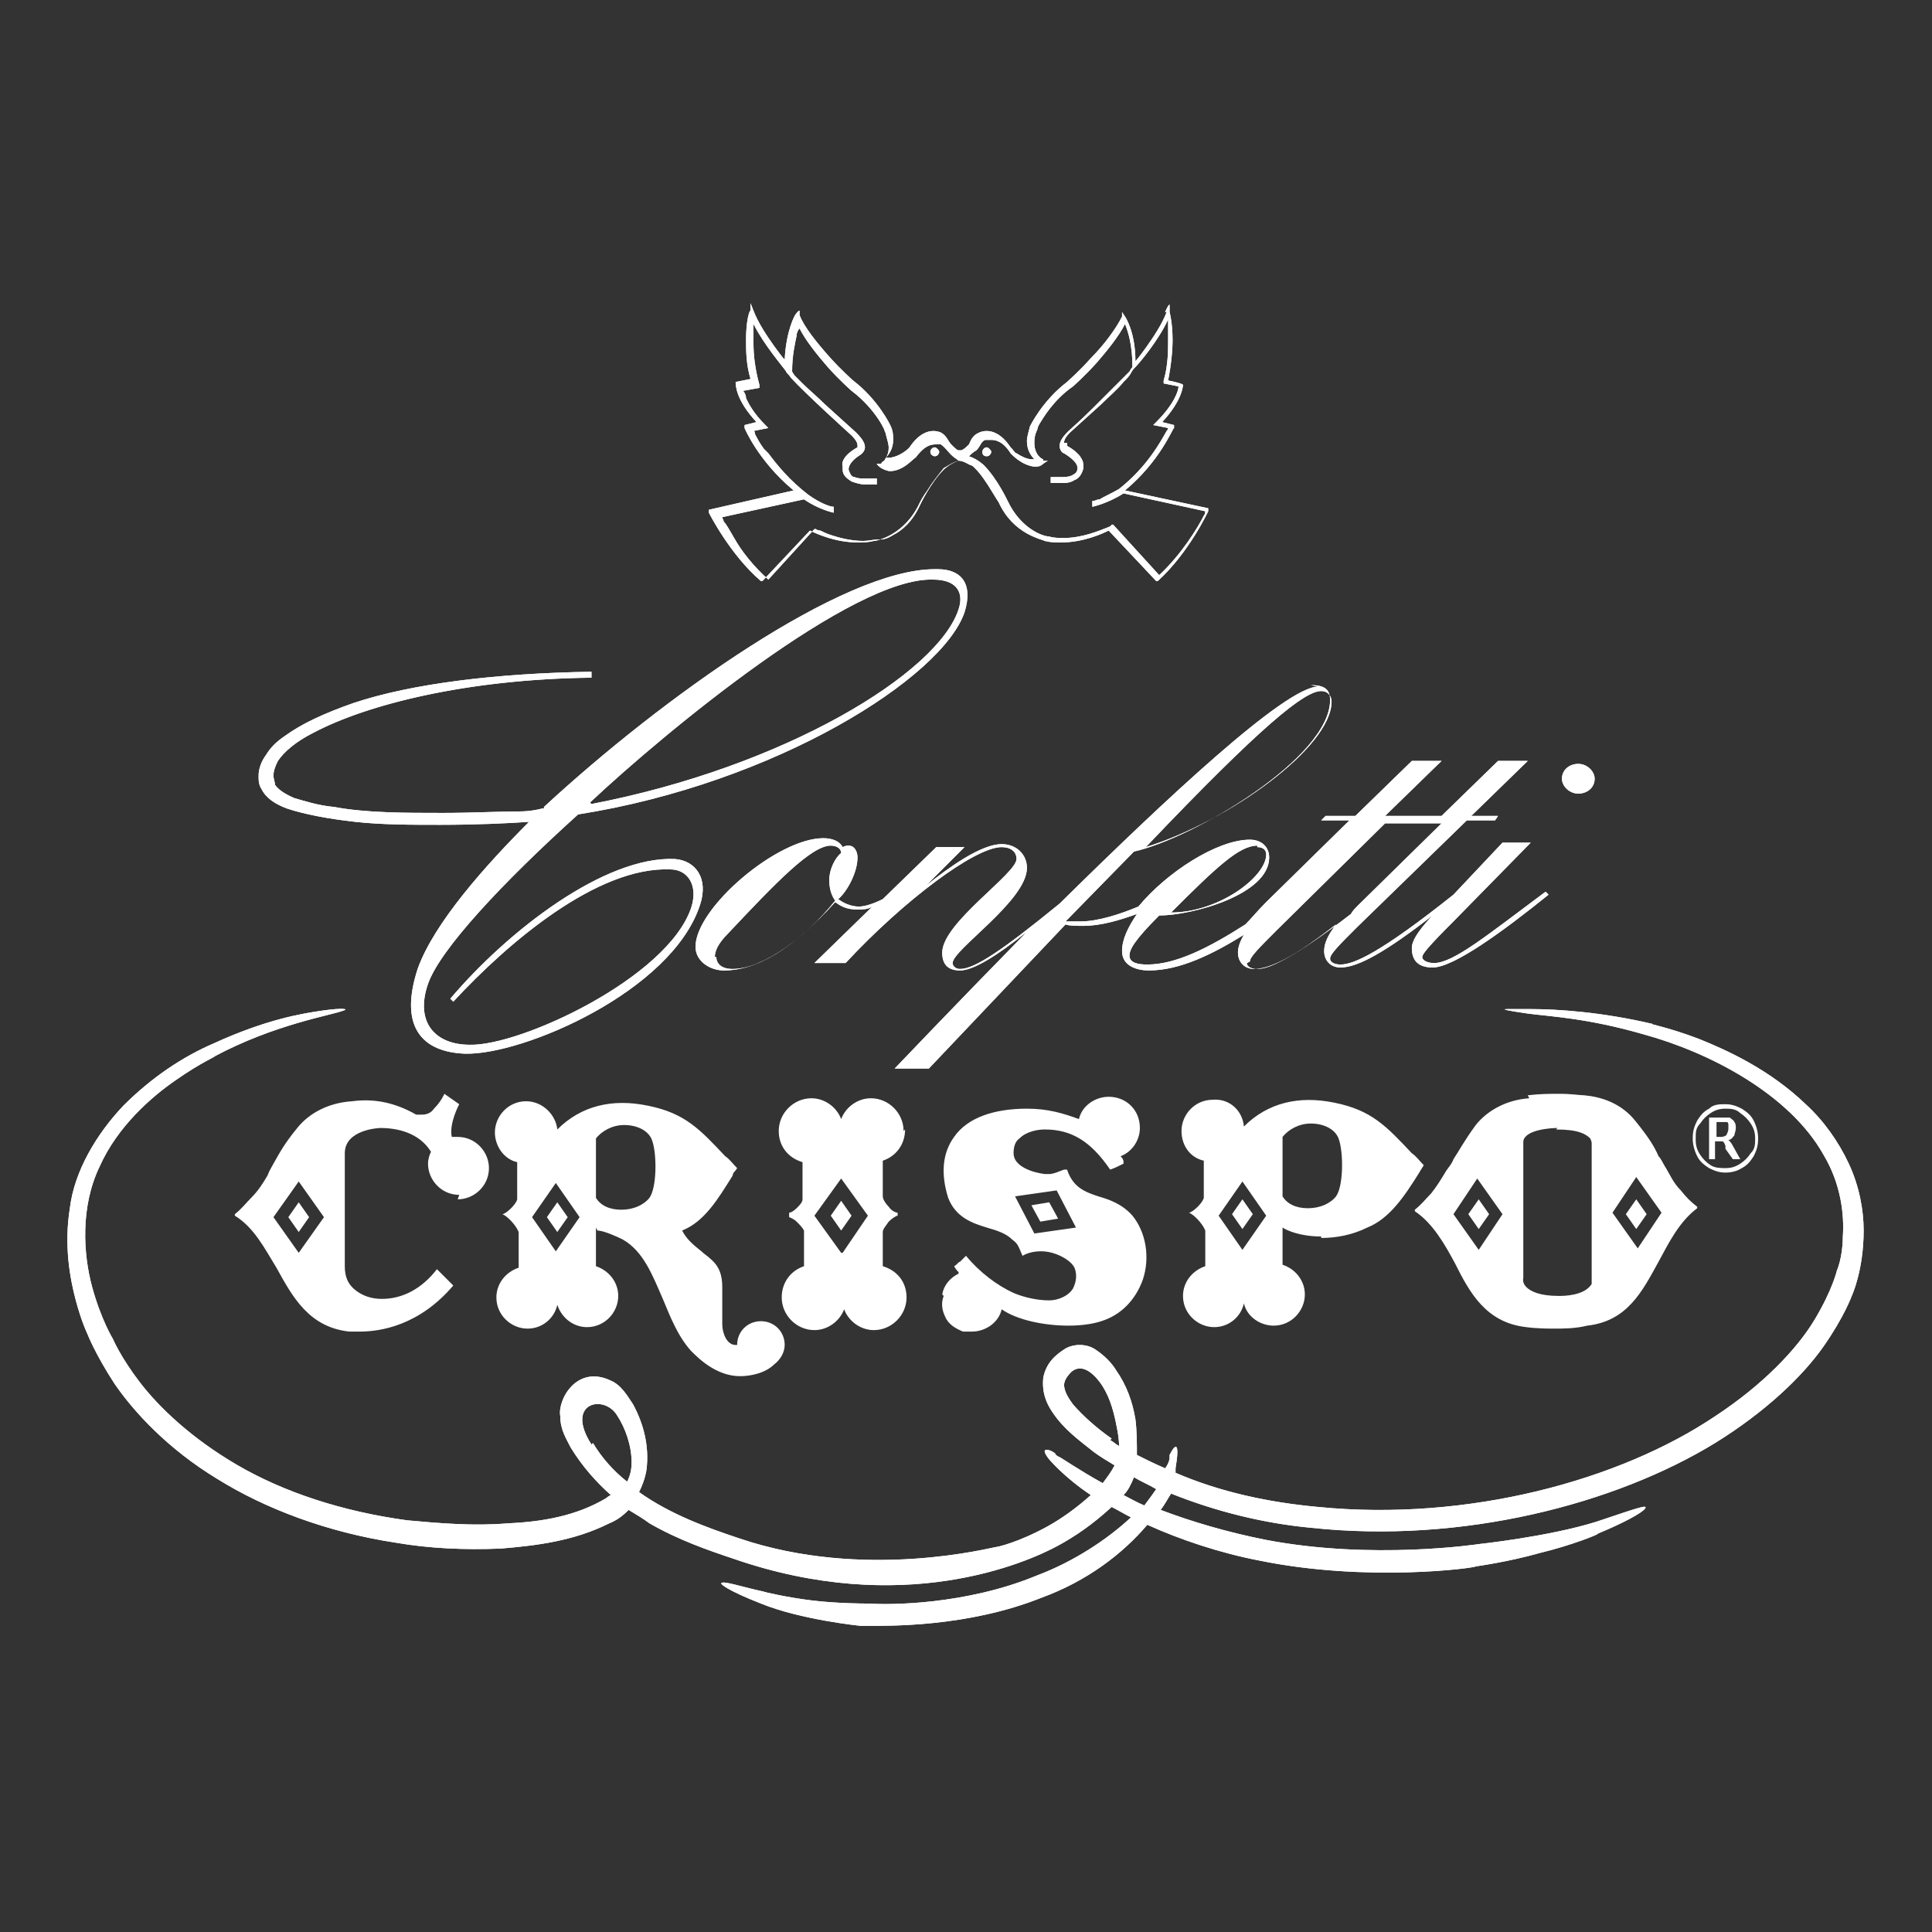 <?xml version="1.0" encoding="UTF-8"?>
<svg id="Livello_1" xmlns="http://www.w3.org/2000/svg" xmlns:xlink="http://www.w3.org/1999/xlink" version="1.1" viewBox="0 0 130 130">
  <rect x="0" y="0" width="130" height="130" fill="#333333" stroke="none"/>
  <!-- Generator: Adobe Illustrator 29.3.1, SVG Export Plug-In . SVG Version: 2.1.0 Build 151)  -->
  <defs>
    <style>
      .st0 {
        fill: #fff;
      }

      .st1 {
        clip-path: url(#clippath);
      }
    </style>
    <clipPath id="clippath">
      <path class="st0" d="M124.5,87.2h0,0s0,0,0,0ZM75.6,100.6c.3-.3.5-.7.7-1.2.5.3,1,.5,1.5.8-.2.3-.5.7-.8,1.1-.5-.2-1-.5-1.4-.7M39.8,97.2c-1.8-2.8.8-3.4,1.7-2,.6.9,1,2.1,1,3.2,0,.5-.1.9-.3,1.3-.9-.7-1.7-1.6-2.3-2.6M74.8,96.8c-1-.7-1.9-1.5-2.6-2.3-.3-.4-.6-.9-.6-1.3,0-.3.2-.6.5-.9.6-.5,1.3-.1,1.9.7.6.8.9,1.8,1.1,2.8.1.5.2,1,.2,1.5-.2-.1-.4-.3-.6-.4M101.4,67.9c-.4,0,0,.1,1.4.3,1.5.2,4,.3,7.8,1.4,4.4,1.2,9.8,4,12.1,8.1,1.2,2,1.4,4.1,1.3,5.5,0,1.4-.4,2.3-.4,2.3,0,0-.3,1.3-1.5,3.3-1.2,2-3.5,4.4-6.7,6.5-6.4,4.3-16.6,7.1-26.7,6.1-3.3-.3-6.6-1-9.6-2.3,0,0,0-.3,0-.3.3-1.8,0-1.7-.4-.9,0,.1,0,.2,0,.2,0,0,0,.3-.3.7-.7-.3-1.3-.6-1.9-.9,0-.8,0-1.6-.1-2.4-.2-1.2-.6-2.3-1.3-3.3-.3-.5-.8-1-1.4-1.4-.6-.4-1.5-.4-2.1,0-.6.4-1.2.9-1.4,1.9-.1,1,.2,1.7.6,2.3.8,1.2,1.8,1.9,2.8,2.7.4.3.9.6,1.4.9-.2.4-.5.8-.8,1.2-1.8-1-2.9-1.8-3-1.8,0,0-.2-.1-.2-.2-.2-.2-1.2-.6-.4.4,0,0,1,1.2,2.8,2.4-1,.9-2,1.6-2.9,2.1-2,1.1-3.4,1.4-3.5,1.4-.2,0-8.8,2.3-17.3-.6-2.1-.7-4.6-1.6-6.7-3.1.2-.4.4-.9.5-1.5.2-1.6-.2-3.1-.9-4.4-.4-.6-.8-1.3-1.5-1.6-2.3-1.1-3.6,1.3-3.4,2.4,0,.9.4,1.5.7,2.1.8,1.3,1.7,2.3,2.7,3.2,0,0-.2.1-.3.2-2,1.2-4.3,1.6-6.6,1.7-2.3.2-4.6,0-6.8-.2-4.4-.6-8.3-1.9-11.4-3.7-3.1-1.8-5.3-3.9-6.6-5.6-1.3-1.7-1.8-2.9-1.8-2.9,0,0-.8-1.3-1.4-3.5-.6-2.2-.8-5.4.5-8.1,1.2-2.7,3.5-4.7,5.1-5.8,1.7-1.2,2.9-1.7,2.6-1.6,4.1-2.2,8-2.8,8.7-3.1.4-.1,0-.2-1.4,0-1.4.2-3.8.6-7.3,2.2-2.1.9-4.2,2.3-6.1,4.2-1.8,1.9-3.3,4.4-3.6,6.9-.4,2.5,0,4.7.4,6.2.4,1.5.8,2.3.8,2.3,0,0,.5,1.3,1.8,3.3,1.3,1.9,3.6,4.4,6.9,6.4,3.2,2,7.4,3.6,12,4.3,2.3.4,4.7.5,7.1.4,2.4-.2,4.9-.5,7.3-1.7.5-.2.9-.5,1.3-.9.5.3,1,.6,1.4.9,1.9,1.1,3.9,1.8,5.7,2.4,11.3,3.9,19.6.3,21.8-.9,1.1-.6,2.3-1.4,3.6-2.6,0,0,0,0,0,0,0,0,0,0,0,0,.4.2.9.5,1.3.7-1.6,1.5-3.9,3-6.3,3.9-4.8,2-10,2-11.3,1.9-.2,0-.3,0-.3,0,0,0-1.8,0-3.5-.2-1.7-.2-3.4-.6-3.3-.6-1.4-.3-2.6-.7-2.8-.6-.3,0,.3.5,2.6,1.4,2.7,1.1,6.7,1.5,6.7,1.5,0,0,.1,0,.4,0,1.5,0,6.8.1,11.8-1.9,3-1.1,5.4-2.9,7.1-4.9,0,0,0,0,0,0,2.2,1,4.9,1.9,7.5,2.4,7.3,1.5,14.6.5,14.6.4,0,0,2.2-.3,4.3-.9,2.1-.5,4.1-1.3,3.9-1.3,1.7-.7,3-1.4,3.2-1.7.2-.3-.6,0-3.3.9-3.2,1-7.9,1.5-7.9,1.5,0,0-7.2,1.1-14.4-.3-2.5-.5-4.9-1.2-7-2,.3-.4.5-.8.7-1.1,3,1.2,6.2,2,9.4,2.3,10.2,1.1,20.5-1.6,27.2-5.7,3.4-2.1,5.9-4.5,7.3-6.5,1.4-2,1.9-3.4,1.9-3.4,0,0,.8-1.7.8-4.4,0-1.4-.3-3-1-4.5-.7-1.5-1.7-2.9-2.9-4-2.4-2.3-5.2-3.6-7.2-4.4-2.1-.8-3.4-1-3.1-1-3.4-.8-6.4-1-8.2-1s-1.3,0-1.6,0M106.2,51.4c-.6,0-1.1.4-1.1,1,0,.5.5,1,1.1,1,.6,0,1.1-.4,1.1-1,0-.5-.5-1-1.1-1h0M84.6,57c.4,0,.6.2.6.5,0,1.5-3.2,3.9-6.4,3.9,3.1-3.1,4.6-4.5,5.8-4.5M48.1,64.4c0-.4.2-.9.9-1.6,3.2-3.4,5.6-5.9,6.9-5.9.4,0,.7.2.7.5-.4.3-.8,1.1-.8,1.8,0,.5.1,1,.4,1.4-2,2.5-4.9,4.6-6.9,4.6h0c-.8,0-1.1-.4-1.1-.8M84.1,64.7c0-.3.6-.9,1.8-2.1l7.3-7.2h1.9s0,0,0,0h1.9s-5.6,5.5-5.6,5.5c-.2.2-.4.4-.5.6-3.9,3-5.5,3.7-6.3,3.7-.3,0-.7-.1-.7-.4M88.9,46.5c.5,0,.7.4.7.7,0,3.1-7,8.1-12.5,9.8h0c7.9-8.3,10.7-10.5,11.8-10.5M88.7,46.2c-2.2,0-10.3,7.6-17.4,14.6-3.8,3.1-5.7,4.4-6.7,4.4-.3,0-.5-.2-.5-.4,0-.9,5-4.2,5-6.4,0-.9-.7-1.6-1.7-1.6-1.4,0-3.6,1.6-5.1,2.8h0c0,0,2.6-2.6,2.6-2.6h-1.9s-3.6,3.5-3.6,3.5c-.6.3-1.2.5-1.6.5-.5,0-1-.2-1.4-.5.6-.5,1.3-1.8,1.3-2.8,0-.4-.2-.8-.6-.8-.1,0-.2,0-.4.1-.2-.4-.7-.6-1.3-.6-3.1,0-8.6,4.7-8.6,7.3,0,1,1,1.6,1.9,1.6,2.3,0,4.7-1.5,7.5-4.6.4.3.8.5,1.5.5.3,0,.7,0,1-.2l-3.9,3.8h2.1c3.9-4.2,8.7-7.8,10.5-7.8.6,0,1,.3,1,.8,0,1-5,4.3-5,6.3,0,.9.5,1.2,1.2,1.2.9,0,2.5-1,4.5-2.6-4.9,5-8.9,9.2-8.9,9.2h2.3s9.2-9.7,9.2-9.7c.2.1.8.1,1.2.1,1.2,0,2.5-.4,3.6-.8-.6.9-1,1.7-1,2.5,0,1,1,1.3,1.8,1.3,2.1,0,4.3-1.1,6.4-2.4-.3.5-.4.9-.4,1.2,0,.6.4,1.1,1.1,1.1,1.1,0,2.8-.9,5.5-3-.6.8-.8,1.3-.8,1.8,0,.6.4,1.1,1.1,1.1,1.2,0,3.1-1.1,6.2-3.5l-.2.2c-.8.9-1.2,1.5-1.2,2,0,.8.4,1.3,1.4,1.3,1.4,0,4.7-2.4,7.8-4.9l-.2-.2c-3.9,2.9-6.2,4.8-7.5,4.8-.5,0-.8-.2-.8-.4s.4-.7,2.1-2.4l5.2-5.3h-1.9s-3.3,3.5-3.3,3.5h0c-4.9,3.9-6.7,4.7-7.6,4.7-.3,0-.7-.1-.7-.4s.6-.9,1.8-2.1l7.4-7.2h1.9s.2-.3.2-.3h-1.8s3.8-3.7,3.8-3.7h-2s-3.8,3.7-3.8,3.7h-2s0,0,0,0h0c0,0-1.8,0-1.8,0l3.8-3.7h-2s-3.8,3.7-3.8,3.7h-2s-.3.3-.3.3h1.9s-5.6,5.5-5.6,5.5c-.6.6-1,1.1-1.4,1.5-2.5,1.6-4.7,2.7-6.6,2.7-.6,0-1.2-.1-1.2-.6,0-.4.3-1,2-2.7,2.2,0,7.4-1.4,7.4-3.9,0-.7-.5-1.2-1.3-1.2-2.2,0-5.6,2.2-7.5,4.5-1.2.5-2.7,1-3.9,1-.4,0-.8,0-1,0l4.6-4.7c4-.9,13.2-6.3,13.2-10.2,0-.8-.5-1-1.3-1h0M39.7,54c5-4.7,17.7-15.2,23.1-15,1.5,0,2.1.8,1.7,2-1.4,4.3-11.7,10.6-24.7,13.1h0ZM36.6,54.4h-.1c-.4.1-.9.2-1.6.2-1.3,0-3.2.1-5.1.1-2.5,0-5.2,0-7.3-.4-1.1-.1-2-.4-2.7-.6-.7-.3-1.1-.6-1.3-.9,0-.2-.1-.4-.1-.6,0-.3.1-.6.3-1,.4-.6,1.2-1.3,2.4-1.9,3.6-1.9,10.3-3.6,18.7-3.7v-.4c-6.4.1-12.1.8-16,2.1-2,.7-3.5,1.4-4.6,2.2-.6.4-1,.8-1.3,1.3-.3.4-.5.9-.5,1.4,0,.3,0,.6.2.9.3.6.9,1,1.7,1.3,1.2.4,2.8.7,4.6.9,1.8.2,3.8.2,5.7.2,2.4,0,4.6-.1,6-.2-2.9,2.9-6.4,6.8-7.5,9.9-1.3,4,.4,5.6,3.2,5.7,3.9.1,13.9-4.2,15.8-10,.6-1.8-.3-3-1.7-3.1-4.7-.2-11.2,4.8-15.1,9.4l.2.2c3.7-4,9.7-9.1,14.6-8.9,1.2,0,1.9,1.1,1.4,2.6-1.6,4.7-11.5,9.3-14.9,9.2-2.3,0-3.7-1.5-2.8-4.1.8-2.3,5-6.8,10.1-11.4,13.3-2.1,24.5-9.2,26-13.6.6-1.9-.2-2.9-1.8-2.9,0,0-.2,0-.2,0-6.2,0-18.3,8.6-26.3,16M62.6,30.4c0,.2.2.3.3.3.2,0,.3-.2.3-.3s-.2-.3-.3-.3c-.2,0-.3.2-.3.3M66.1,30.4c0,.2.1.3.3.3s.3-.2.3-.3-.2-.3-.3-.3c-.2,0-.3.2-.3.3M51.4,30.2c-.3-.4-.5-.8-.6-1,0,0,0-.2-.1-.2l1-.2-.2-.2c-.8-.8-1.1-1.4-1.3-1.8,0-.2-.1-.4-.2-.5,0,0,0,0,0,0l1.1-.2v-.2c-.3-1.1-.4-2-.4-2.8,0-.5,0-1,0-1.3.7,1.4,2,2.9,2.2,3.2h0c0,.1.2.2.3.4,1,1.1,4.1,3.9,4.1,3.9.4.4.4.6.4.7s0,.1,0,.1c0,0,0,0,0,0h0s0,0,0,0h0c-.9.5-1.1,1-1,1.3,0,0,0,.1,0,.2,0,.4.3.6.6.8.3.1.6.2.9.2.4,0,.8,0,.8,0v-.4c0,0-.2,0-.3,0-.1,0-.3,0-.5,0-.2,0-.5,0-.7-.1-.2,0-.3-.2-.4-.5h0s0,0,0,0c0-.1,0-.5.8-1,0,0,.3-.2.3-.5,0-.3-.2-.6-.6-1,0,0-1-.9-2.1-1.9-.5-.5-1.1-1-1.5-1.4-.2-.2-.4-.4-.5-.5-.1-.1-.2-.3-.2-.3h0c0-1.1.2-1.9.3-2.4,0-.2.1-.4.2-.5.4.8,1.2,1.8,1.9,2.6.8.9,1.6,1.6,1.6,1.6h0s0,0,0,0c.8.6,1.4,1.3,1.8,1.9.2.3.3.5.4.7,0,.1.1.2.1.3.1.4.2.7.2.9,0,.5-.2.7-.3.9,0,0-.2.1-.2.2,0,0,0,0,0,0,0,0,0,0,0,0h-.3c0,.1.3.3.3.3.2.1.4.2.6.2.9,0,1.6-.9,1.7-.9h0s0,0,0,0c.6-.8,1-.9,1.4-.9.1,0,.2,0,.3,0,0,0,0,0,0,0,0,0,0,0,0,0h0s0,0,0,0c.3.2.4.4.7.7.2.2.4.3.5.4-.6.2-1,.6-1,.6-.9.9-1.6,2.4-1.6,2.4-.5,1.1-1.2,1.7-1.8,2-.3.2-.6.3-.8.3,0,0-.2,0-.2,0,0,0,0,0,0,0h0s0,0,0,0c-.3,0-.7.1-1,.1-.8,0-1.6-.2-2.2-.4-.3-.1-.5-.2-.7-.3-.2,0-.3-.1-.3-.1h-.1c0,0-3.1,3.4-3.1,3.4-1-.9-1.8-1.9-2.3-2.8-.3-.5-.5-.9-.7-1.1,0-.1-.1-.2-.1-.3l5.5-1.2c1,.7,2,.9,2,.9v-.4c0,0,0,0,0,0-.3,0-1-.3-1.7-.8h0c-1.3-1-2.1-2-2.7-2.8M71.6,29.8c0-.1,0-.3.4-.7,0,0,1-.9,2.1-1.9.5-.5,1.1-1,1.5-1.5.2-.2.4-.4.5-.6.1-.2.2-.3.3-.4h0c.2-.2,1.5-1.7,2.2-3.2,0,.3,0,.8,0,1.3,0,.8,0,1.8-.3,2.8v.2s1,.2,1,.2c0,.3-.3,1.2-1.5,2.4l-.2.2,1,.2c0,0,0,.1-.1.2-.4.7-1.3,2.4-3.2,3.9h0c-.5.3-1,.5-1.3.7-.2,0-.3.1-.4.1-.1,0-.1,0-.1,0v.4c0,0,1-.2,2.1-.9l5.5,1.2c0,0,0,.2-.1.3-.4.8-1.5,2.6-3,4l-3.1-3.4h-.1c0,0,0,.1-.3.2-.5.2-1.7.7-2.9.7-.3,0-.7,0-1-.1h0s0,0,0,0c-.4,0-1.9-.5-2.8-2.4,0,0-.7-1.5-1.6-2.4,0,0-.4-.4-1-.6.1-.1.3-.3.5-.4.3-.3.3-.6.6-.7h0s0,0,0,0c0,0,0,0,0,0,0,0,.2,0,.4,0,.3,0,.8.1,1.3.9h0s0,0,0,0c0,0,.7.8,1.6.9.2,0,.4,0,.6-.2l.3-.2h-.3c0-.1,0-.1,0-.1-.1,0-.6-.3-.6-1.1,0-.2,0-.5.2-.9,0,0,0-.1.1-.3.3-.5,1-1.7,2.3-2.6h0s0,0,0,0c0,0,.8-.7,1.6-1.6.7-.8,1.5-1.8,1.9-2.6.2.5.5,1.4.5,2.9h0s-.1.1-.2.3c-.5.5-1.5,1.5-2.4,2.4-.9.9-1.7,1.6-1.7,1.6-.4.4-.6.7-.6,1,0,.3.2.5.3.5.8.5.9.8.9,1,0,0,0,0,0,0h0s0,0,0,0h0c0,.3-.2.4-.4.5-.2.1-.5.1-.7.1-.2,0-.4,0-.5,0-.1,0-.2,0-.2,0v.4c0,0,.3,0,.7,0,.3,0,.6,0,.9-.2.3-.1.5-.4.6-.8,0,0,0,0,0-.2,0-.3-.2-.8-1.1-1.3h0s0,0,0,0c0,0,0,0,0-.2M78.5,21c-.3.8-.9,1.7-1.4,2.4-.3.4-.5.7-.7.9,0-2-.7-3-.7-3l-.2-.3v.3c-.4.8-1.2,1.9-2.1,2.8-.8.9-1.5,1.5-1.6,1.6-1.7,1.3-2.5,3-2.5,3h0s0,0,0,0c-.1.4-.2.7-.2,1,0,.6.3,1,.5,1.2,0,0-.1,0-.2,0-.3,0-.7-.2-1-.4-.1,0-.2-.2-.3-.3,0,0,0,0-.1-.1-.6-.9-1.2-1.1-1.6-1.1-.3,0-.5.1-.5.1-.5.2-.6.6-.7.8-.2.2-.3.3-.5.4,0,0,0,0-.1,0,0,0,0,0-.1,0-.1,0-.3-.2-.5-.4-.2-.2-.3-.6-.7-.8,0,0-.2-.1-.5-.1-.4,0-1,.2-1.6,1.1,0,0,0,0-.1.1-.2.2-.8.6-1.3.6,0,0-.1,0-.2,0,.2-.2.5-.6.5-1.2,0-.3,0-.6-.2-1h0s-.8-1.7-2.5-3c0,0-.8-.7-1.6-1.6-.8-.9-1.7-2-2-2.8v-.3c-.1,0-.3.3-.3.3,0,0-.6,1-.7,3-.2-.2-.4-.5-.7-.9-.5-.7-1.1-1.6-1.4-2.4l-.2-.5v.5c-.1,0-.3.8-.3,1.9,0,.8,0,1.7.3,2.7l-1,.2h0c0,.2,0,1.2,1.4,2.7l-.8.2v.2c0,0,.9,2.2,3.3,4.2l-5.7,1.3v.2c0,0,1.4,2.8,3.5,4.6h.1c0,0,3.2-3.4,3.2-3.4.4.2,1.7.8,3.2.8.4,0,.7,0,1.1-.1.2,0,2.1-.4,3.1-2.6,0,0,.2-.4.5-.8.3-.5.7-1,1.1-1.5,0,0,0,0,0,0,.2-.1.6-.4,1-.5.3,0,.6.2.8.3.1,0,.2.1.3.2,0,0,0,0,0,0,.4.4.8,1,1.1,1.5.3.5.5.8.5.8,1,2.2,3,2.5,3.1,2.6.4.1.7.1,1.1.1,1.5,0,2.8-.6,3.2-.8l3.2,3.4h.1c2.1-1.9,3.4-4.7,3.4-4.7v-.2c0,0-5.6-1.2-5.6-1.2,2.4-2,3.2-4.2,3.3-4.2v-.2c0,0-.8-.2-.8-.2,1.4-1.5,1.4-2.5,1.4-2.5h0c0-.1-1-.3-1-.3.2-1,.3-2,.3-2.7,0-1.2-.2-1.9-.2-1.9v-.5c-.1,0-.3.5-.3.5Z"/>
    </clipPath>
  </defs>
  <g>
    <path class="st0" d="M124.5,87.2h0,0s0,0,0,0ZM75.6,100.6c.3-.3.5-.7.7-1.2.5.3,1,.5,1.5.8-.2.3-.5.7-.8,1.1-.5-.2-1-.5-1.4-.7M39.8,97.2c-1.8-2.8.8-3.4,1.7-2,.6.9,1,2.1,1,3.2,0,.5-.1.9-.3,1.3-.9-.7-1.7-1.6-2.3-2.6M74.8,96.8c-1-.7-1.9-1.5-2.6-2.3-.3-.4-.6-.9-.6-1.3,0-.3.2-.6.5-.9.6-.5,1.3-.1,1.9.7.6.8.9,1.8,1.1,2.8.1.5.2,1,.2,1.5-.2-.1-.4-.3-.6-.4M101.4,67.9c-.4,0,0,.1,1.4.3,1.5.2,4,.3,7.8,1.4,4.4,1.2,9.8,4,12.1,8.1,1.2,2,1.4,4.1,1.3,5.5,0,1.4-.4,2.3-.4,2.3,0,0-.3,1.3-1.5,3.3-1.2,2-3.5,4.4-6.7,6.5-6.4,4.3-16.6,7.1-26.7,6.1-3.3-.3-6.6-1-9.6-2.3,0,0,0-.3,0-.3.3-1.8,0-1.7-.4-.9,0,.1,0,.2,0,.2,0,0,0,.3-.3.7-.7-.3-1.3-.6-1.9-.9,0-.8,0-1.6-.1-2.4-.2-1.2-.6-2.3-1.3-3.3-.3-.5-.8-1-1.4-1.4-.6-.4-1.5-.4-2.1,0-.6.4-1.2.9-1.4,1.9-.1,1,.2,1.7.6,2.3.8,1.2,1.8,1.9,2.8,2.7.4.3.9.6,1.4.9-.2.4-.5.8-.8,1.2-1.8-1-2.9-1.8-3-1.8,0,0-.2-.1-.2-.2-.2-.2-1.2-.6-.4.4,0,0,1,1.2,2.8,2.4-1,.9-2,1.6-2.9,2.1-2,1.1-3.4,1.4-3.5,1.4-.2,0-8.8,2.3-17.3-.6-2.1-.7-4.6-1.6-6.7-3.1.2-.4.4-.9.5-1.5.2-1.6-.2-3.1-.9-4.4-.4-.6-.8-1.3-1.5-1.6-2.3-1.1-3.6,1.3-3.4,2.4,0,.9.4,1.5.7,2.1.8,1.3,1.7,2.3,2.7,3.2,0,0-.2.1-.3.2-2,1.2-4.3,1.6-6.6,1.7-2.3.2-4.6,0-6.8-.2-4.4-.6-8.3-1.9-11.4-3.7-3.1-1.8-5.3-3.9-6.6-5.6-1.3-1.7-1.8-2.9-1.8-2.9,0,0-.8-1.3-1.4-3.5-.6-2.2-.8-5.4.5-8.1,1.2-2.7,3.5-4.7,5.1-5.8,1.7-1.2,2.9-1.7,2.6-1.6,4.1-2.2,8-2.8,8.7-3.1.4-.1,0-.2-1.4,0-1.4.2-3.8.6-7.3,2.2-2.1.9-4.2,2.3-6.1,4.2-1.8,1.9-3.3,4.4-3.6,6.9-.4,2.5,0,4.7.4,6.2.4,1.5.8,2.3.8,2.3,0,0,.5,1.3,1.8,3.3,1.3,1.9,3.6,4.4,6.9,6.4,3.2,2,7.4,3.6,12,4.3,2.3.4,4.7.5,7.1.4,2.4-.2,4.9-.5,7.3-1.7.5-.2.9-.5,1.3-.9.5.3,1,.6,1.4.9,1.9,1.1,3.9,1.8,5.7,2.4,11.3,3.9,19.6.3,21.8-.9,1.1-.6,2.3-1.4,3.6-2.6,0,0,0,0,0,0,0,0,0,0,0,0,.4.2.9.5,1.3.7-1.6,1.5-3.9,3-6.3,3.9-4.8,2-10,2-11.3,1.9-.2,0-.3,0-.3,0,0,0-1.8,0-3.5-.2-1.7-.2-3.4-.6-3.3-.6-1.4-.3-2.6-.7-2.8-.6-.3,0,.3.5,2.6,1.4,2.7,1.1,6.7,1.5,6.7,1.5,0,0,.1,0,.4,0,1.5,0,6.8.1,11.8-1.9,3-1.1,5.4-2.9,7.1-4.9,0,0,0,0,0,0,2.2,1,4.9,1.9,7.5,2.4,7.3,1.5,14.6.5,14.6.4,0,0,2.2-.3,4.3-.9,2.1-.5,4.1-1.3,3.9-1.3,1.7-.7,3-1.4,3.2-1.7.2-.3-.6,0-3.3.9-3.2,1-7.9,1.5-7.9,1.5,0,0-7.2,1.1-14.4-.3-2.5-.5-4.9-1.2-7-2,.3-.4.5-.8.7-1.1,3,1.2,6.2,2,9.4,2.3,10.2,1.1,20.5-1.6,27.2-5.7,3.4-2.1,5.9-4.5,7.3-6.5,1.4-2,1.9-3.4,1.9-3.4,0,0,.8-1.7.8-4.4,0-1.4-.3-3-1-4.5-.7-1.5-1.7-2.9-2.9-4-2.4-2.3-5.2-3.6-7.2-4.4-2.1-.8-3.4-1-3.1-1-3.4-.8-6.4-1-8.2-1s-1.3,0-1.6,0M106.2,51.4c-.6,0-1.1.4-1.1,1,0,.5.5,1,1.1,1,.6,0,1.1-.4,1.1-1,0-.5-.5-1-1.1-1h0M84.6,57c.4,0,.6.2.6.5,0,1.5-3.2,3.9-6.4,3.9,3.1-3.1,4.6-4.5,5.8-4.5M48.1,64.4c0-.4.2-.9.9-1.6,3.2-3.4,5.6-5.9,6.9-5.9.4,0,.7.2.7.5-.4.3-.8,1.1-.8,1.8,0,.5.1,1,.4,1.4-2,2.5-4.9,4.6-6.9,4.6h0c-.8,0-1.1-.4-1.1-.8M84.1,64.7c0-.3.6-.9,1.8-2.1l7.3-7.2h1.9s0,0,0,0h1.9s-5.6,5.5-5.6,5.5c-.2.2-.4.4-.5.6-3.9,3-5.5,3.7-6.3,3.7-.3,0-.7-.1-.7-.4M88.9,46.5c.5,0,.7.4.7.7,0,3.1-7,8.1-12.5,9.8h0c7.9-8.3,10.7-10.5,11.8-10.5M88.7,46.2c-2.2,0-10.3,7.6-17.4,14.6-3.8,3.1-5.7,4.4-6.7,4.4-.3,0-.5-.2-.5-.4,0-.9,5-4.2,5-6.4,0-.9-.7-1.6-1.7-1.6-1.4,0-3.6,1.6-5.1,2.8h0c0,0,2.6-2.6,2.6-2.6h-1.9s-3.6,3.5-3.6,3.5c-.6.3-1.2.5-1.6.5-.5,0-1-.2-1.4-.5.6-.5,1.3-1.8,1.3-2.8,0-.4-.2-.8-.6-.8-.1,0-.2,0-.4.1-.2-.4-.7-.6-1.3-.6-3.1,0-8.6,4.7-8.6,7.3,0,1,1,1.6,1.9,1.6,2.3,0,4.7-1.5,7.5-4.6.4.3.8.5,1.5.5.3,0,.7,0,1-.2l-3.9,3.8h2.1c3.9-4.2,8.7-7.8,10.5-7.8.6,0,1,.3,1,.8,0,1-5,4.3-5,6.3,0,.9.5,1.2,1.2,1.2.9,0,2.5-1,4.5-2.6-4.9,5-8.9,9.2-8.9,9.2h2.3s9.2-9.7,9.2-9.7c.2.1.8.1,1.2.1,1.2,0,2.5-.4,3.6-.8-.6.9-1,1.7-1,2.5,0,1,1,1.3,1.8,1.3,2.1,0,4.3-1.1,6.4-2.4-.3.5-.4.9-.4,1.2,0,.6.4,1.1,1.1,1.1,1.1,0,2.8-.9,5.5-3-.6.8-.8,1.3-.8,1.8,0,.6.4,1.1,1.1,1.1,1.2,0,3.1-1.1,6.2-3.5l-.2.2c-.8.9-1.2,1.5-1.2,2,0,.8.4,1.3,1.4,1.3,1.4,0,4.7-2.4,7.8-4.9l-.2-.2c-3.9,2.9-6.2,4.8-7.5,4.8-.5,0-.8-.2-.8-.4s.4-.7,2.1-2.4l5.2-5.3h-1.9s-3.3,3.5-3.3,3.5h0c-4.9,3.9-6.7,4.7-7.6,4.7-.3,0-.7-.1-.7-.4s.6-.9,1.8-2.1l7.4-7.2h1.9s.2-.3.2-.3h-1.8s3.8-3.7,3.8-3.7h-2s-3.8,3.7-3.8,3.7h-2s0,0,0,0h0c0,0-1.8,0-1.8,0l3.8-3.7h-2s-3.8,3.7-3.8,3.7h-2s-.3.3-.3.3h1.9s-5.6,5.5-5.6,5.5c-.6.6-1,1.1-1.4,1.5-2.5,1.6-4.7,2.7-6.6,2.7-.6,0-1.2-.1-1.2-.6,0-.4.3-1,2-2.7,2.2,0,7.4-1.4,7.4-3.9,0-.7-.5-1.2-1.3-1.2-2.2,0-5.6,2.2-7.5,4.5-1.2.5-2.7,1-3.9,1-.4,0-.8,0-1,0l4.6-4.7c4-.9,13.2-6.3,13.2-10.2,0-.8-.5-1-1.3-1h0M39.7,54c5-4.7,17.7-15.2,23.1-15,1.5,0,2.1.8,1.7,2-1.4,4.3-11.7,10.6-24.7,13.1h0ZM36.6,54.4h-.1c-.4.1-.9.2-1.6.2-1.3,0-3.2.1-5.1.1-2.5,0-5.2,0-7.3-.4-1.1-.1-2-.4-2.7-.6-.7-.3-1.1-.6-1.3-.9,0-.2-.1-.4-.1-.6,0-.3.1-.6.3-1,.4-.6,1.2-1.3,2.4-1.9,3.6-1.9,10.3-3.6,18.7-3.7v-.4c-6.4.1-12.1.8-16,2.1-2,.7-3.5,1.4-4.6,2.2-.6.4-1,.8-1.3,1.3-.3.4-.5.9-.5,1.4,0,.3,0,.6.2.9.3.6.9,1,1.7,1.3,1.2.4,2.8.7,4.6.9,1.8.2,3.8.2,5.7.2,2.4,0,4.6-.1,6-.2-2.9,2.9-6.4,6.8-7.5,9.9-1.3,4,.4,5.6,3.2,5.7,3.9.1,13.9-4.2,15.8-10,.6-1.8-.3-3-1.7-3.1-4.7-.2-11.2,4.8-15.1,9.4l.2.2c3.7-4,9.7-9.1,14.6-8.9,1.2,0,1.9,1.1,1.4,2.6-1.6,4.7-11.5,9.3-14.9,9.2-2.3,0-3.7-1.5-2.8-4.1.8-2.3,5-6.8,10.1-11.4,13.3-2.1,24.5-9.2,26-13.6.6-1.9-.2-2.9-1.8-2.9,0,0-.2,0-.2,0-6.2,0-18.3,8.6-26.3,16M62.6,30.4c0,.2.2.3.3.3.2,0,.3-.2.3-.3s-.2-.3-.3-.3c-.2,0-.3.2-.3.3M66.1,30.4c0,.2.1.3.3.3s.3-.2.3-.3-.2-.3-.3-.3c-.2,0-.3.2-.3.3M51.4,30.2c-.3-.4-.5-.8-.6-1,0,0,0-.2-.1-.2l1-.2-.2-.2c-.8-.8-1.1-1.4-1.3-1.8,0-.2-.1-.4-.2-.5,0,0,0,0,0,0l1.1-.2v-.2c-.3-1.1-.4-2-.4-2.8,0-.5,0-1,0-1.3.7,1.4,2,2.9,2.2,3.2h0c0,.1.2.2.3.4,1,1.1,4.1,3.9,4.1,3.9.4.4.4.6.4.7s0,.1,0,.1c0,0,0,0,0,0h0s0,0,0,0h0c-.9.5-1.1,1-1,1.3,0,0,0,.1,0,.2,0,.4.3.6.6.8.3.1.6.2.9.2.4,0,.8,0,.8,0v-.4c0,0-.2,0-.3,0-.1,0-.3,0-.5,0-.2,0-.5,0-.7-.1-.2,0-.3-.2-.4-.5h0s0,0,0,0c0-.1,0-.5.8-1,0,0,.3-.2.3-.5,0-.3-.2-.6-.6-1,0,0-1-.9-2.1-1.9-.5-.5-1.1-1-1.5-1.4-.2-.2-.4-.4-.5-.5-.1-.1-.2-.3-.2-.3h0c0-1.1.2-1.9.3-2.4,0-.2.1-.4.2-.5.4.8,1.2,1.8,1.9,2.6.8.9,1.6,1.6,1.6,1.6h0s0,0,0,0c.8.6,1.4,1.3,1.8,1.9.2.3.3.5.4.7,0,.1.1.2.1.3.1.4.2.7.2.9,0,.5-.2.7-.3.9,0,0-.2.1-.2.2,0,0,0,0,0,0,0,0,0,0,0,0h-.3c0,.1.3.3.3.3.2.1.4.2.6.2.9,0,1.6-.9,1.7-.9h0s0,0,0,0c.6-.8,1-.9,1.4-.9.1,0,.2,0,.3,0,0,0,0,0,0,0,0,0,0,0,0,0h0s0,0,0,0c.3.2.4.4.7.7.2.2.4.3.5.4-.6.2-1,.6-1,.6-.9.9-1.6,2.4-1.6,2.4-.5,1.1-1.2,1.7-1.8,2-.3.2-.6.3-.8.3,0,0-.2,0-.2,0,0,0,0,0,0,0h0s0,0,0,0c-.3,0-.7.1-1,.1-.8,0-1.6-.2-2.2-.4-.3-.1-.5-.2-.7-.3-.2,0-.3-.1-.3-.1h-.1c0,0-3.1,3.4-3.1,3.4-1-.9-1.8-1.9-2.3-2.8-.3-.5-.5-.9-.7-1.1,0-.1-.1-.2-.1-.3l5.5-1.2c1,.7,2,.9,2,.9v-.4c0,0,0,0,0,0-.3,0-1-.3-1.7-.8h0c-1.3-1-2.1-2-2.7-2.8M71.6,29.8c0-.1,0-.3.4-.7,0,0,1-.9,2.1-1.9.5-.5,1.1-1,1.5-1.5.2-.2.4-.4.5-.6.1-.2.2-.3.3-.4h0c.2-.2,1.5-1.7,2.2-3.2,0,.3,0,.8,0,1.3,0,.8,0,1.8-.3,2.8v.2s1,.2,1,.2c0,.3-.3,1.2-1.5,2.4l-.2.2,1,.2c0,0,0,.1-.1.2-.4.7-1.3,2.4-3.2,3.9h0c-.5.3-1,.5-1.3.7-.2,0-.3.1-.4.1-.1,0-.1,0-.1,0v.4c0,0,1-.2,2.1-.9l5.5,1.2c0,0,0,.2-.1.3-.4.8-1.5,2.6-3,4l-3.1-3.4h-.1c0,0,0,.1-.3.2-.5.2-1.7.7-2.9.7-.3,0-.7,0-1-.1h0s0,0,0,0c-.4,0-1.9-.5-2.8-2.4,0,0-.7-1.5-1.6-2.4,0,0-.4-.4-1-.6.1-.1.3-.3.5-.4.3-.3.3-.6.6-.7h0s0,0,0,0c0,0,0,0,0,0,0,0,.2,0,.4,0,.3,0,.8.1,1.3.9h0s0,0,0,0c0,0,.7.8,1.6.9.2,0,.4,0,.6-.2l.3-.2h-.3c0-.1,0-.1,0-.1-.1,0-.6-.3-.6-1.1,0-.2,0-.5.2-.9,0,0,0-.1.1-.3.3-.5,1-1.7,2.3-2.6h0s0,0,0,0c0,0,.8-.7,1.6-1.6.7-.8,1.5-1.8,1.9-2.6.2.5.5,1.4.5,2.9h0s-.1.1-.2.3c-.5.5-1.5,1.5-2.4,2.4-.9.9-1.7,1.6-1.7,1.6-.4.4-.6.7-.6,1,0,.3.2.5.3.5.8.5.9.8.9,1,0,0,0,0,0,0h0s0,0,0,0h0c0,.3-.2.4-.4.5-.2.1-.5.1-.7.1-.2,0-.4,0-.5,0-.1,0-.2,0-.2,0v.4c0,0,.3,0,.7,0,.3,0,.6,0,.9-.2.3-.1.5-.4.6-.8,0,0,0,0,0-.2,0-.3-.2-.8-1.1-1.3h0s0,0,0,0c0,0,0,0,0-.2M78.5,21c-.3.8-.9,1.7-1.4,2.4-.3.4-.5.7-.7.9,0-2-.7-3-.7-3l-.2-.3v.3c-.4.8-1.2,1.9-2.1,2.8-.8.9-1.5,1.5-1.6,1.6-1.7,1.3-2.5,3-2.5,3h0s0,0,0,0c-.1.4-.2.7-.2,1,0,.6.3,1,.5,1.2,0,0-.1,0-.2,0-.3,0-.7-.2-1-.4-.1,0-.2-.2-.3-.3,0,0,0,0-.1-.1-.6-.9-1.2-1.1-1.6-1.1-.3,0-.5.1-.5.1-.5.2-.6.6-.7.8-.2.2-.3.3-.5.4,0,0,0,0-.1,0,0,0,0,0-.1,0-.1,0-.3-.2-.5-.4-.2-.2-.3-.6-.7-.8,0,0-.2-.1-.5-.1-.4,0-1,.2-1.6,1.1,0,0,0,0-.1.1-.2.2-.8.6-1.3.6,0,0-.1,0-.2,0,.2-.2.5-.6.5-1.2,0-.3,0-.6-.2-1h0s-.8-1.7-2.5-3c0,0-.8-.7-1.6-1.6-.8-.9-1.7-2-2-2.8v-.3c-.1,0-.3.3-.3.3,0,0-.6,1-.7,3-.2-.2-.4-.5-.7-.9-.5-.7-1.1-1.6-1.4-2.4l-.2-.5v.5c-.1,0-.3.8-.3,1.9,0,.8,0,1.7.3,2.7l-1,.2h0c0,.2,0,1.2,1.4,2.7l-.8.2v.2c0,0,.9,2.2,3.3,4.2l-5.7,1.3v.2c0,0,1.4,2.8,3.5,4.6h.1c0,0,3.2-3.4,3.2-3.4.4.2,1.7.8,3.2.8.4,0,.7,0,1.1-.1.2,0,2.1-.4,3.1-2.6,0,0,.2-.4.5-.8.3-.5.7-1,1.1-1.5,0,0,0,0,0,0,.2-.1.6-.4,1-.5.3,0,.6.2.8.3.1,0,.2.1.3.2,0,0,0,0,0,0,.4.4.8,1,1.1,1.5.3.5.5.8.5.8,1,2.2,3,2.5,3.1,2.6.4.1.7.1,1.1.1,1.5,0,2.8-.6,3.2-.8l3.2,3.4h.1c2.1-1.9,3.4-4.7,3.4-4.7v-.2c0,0-5.6-1.2-5.6-1.2,2.4-2,3.2-4.2,3.3-4.2v-.2c0,0-.8-.2-.8-.2,1.4-1.5,1.4-2.5,1.4-2.5h0c0-.1-1-.3-1-.3.2-1,.3-2,.3-2.7,0-1.2-.2-1.9-.2-1.9v-.5c-.1,0-.3.5-.3.5Z"/>
    <g class="st1">
      <rect class="st0" x="4.3" y="20.3" width="121.1" height="89.5" transform="translate(-.2 .2) rotate(-.2)"/>
    </g>
  </g>
  <path class="st0" d="M82.9,81.7l.7-1,.7,1-.7,1-.7-1ZM115.6,75.5h.3c.2,0,.3,0,.3,0,0,0,.1,0,.1.2,0,0,0,.1,0,.2,0,.1,0,.2-.1.4,0,.1-.2.2-.4.2h-.3v-1ZM115.6,76.8h.3s.1,0,.2.3v.2c0,0,.5.7.5.7h.5s-.5-.9-.5-.9c-.1-.2-.2-.3-.3-.4.2,0,.3-.2.4-.3,0-.1.1-.3.1-.5,0-.1,0-.3-.1-.4,0-.1-.2-.2-.3-.3-.1,0-.3,0-.5,0h-.9s0,2.8,0,2.8h.4s0-1.2,0-1.2ZM104.7,76c0,0,0,0,0,0,1.5,0,2,.3,2.3.6.1.2.1.3.1.3v3.2s0,5.6,0,5.6c0,.5,0,.7,0,.7h0s0,0,0,0c-.5.8-1.9.8-2.2.8h0c-1.3,0-1.9-.3-2.2-.6-.3-.3-.2-.6-.2-.6v-9.2c.1-.8,1.9-.9,2.3-.9M110.1,79.2l1.7,2.4-1.6,2.4-1.7-2.4,1.6-2.4ZM99.5,84.1l-1.7-2.4,1.6-2.4,1.7,2.4-1.6,2.4ZM102.9,73.9c-1.5.1-2.8.8-3.6,1.8-.8,1.1-1.1,1.7-1.5,2.3-.1.3-.3.5-.5.8-.3.5-.6,1-1,1.5-.4.4-.6.7-1.1,1.1h0c0,0,0,.1,0,.1,1.2.8,2,2.2,2.7,3.5,1,2,2.1,4,4.8,4.3,0,0,.6.1,1.8.1.7,0,1.5,0,2.3-.2,2.7-.3,3.7-2.3,4.8-4.3.7-1.3,1.4-2.7,2.6-3.6h0s0-.1,0-.1c-.5-.4-.7-.6-1.1-1.1-.5-.5-.7-1-1-1.5-.2-.3-.3-.6-.5-.8-.3-.7-.7-1.3-1.5-2.3-1-1.3-2.4-1.7-3.5-1.8-.3,0-.8-.1-1.7-.1-.6,0-1.3,0-2.1.1h0s0,0,0,0ZM86.3,80.5v-4c.4-.5,1.1-.9,1.9-.9.9,0,1.7.4,1.9,1.1.3.9.3,3.1-.2,3.8-.4.5-1.1.8-1.9.8-.8,0-1.4-.3-1.7-.8M83.6,84.1l-1.6-2.3,1.6-2.3,1.6,2.3-1.6,2.3ZM88.9,83.3c1,0,2.1-.2,3.1-.7,1.5-.6,2.5-2.1,3.5-3.7.1-.2.2-.3.3-.5h0s0,0,0,0c-.3-.3-.5-.6-.8-.8-1.7-1.8-2.7-2.9-5.2-3.4-2.4-.5-4.5,0-6.1,1.6-.1-1.1-1-1.9-2.1-1.8-1.2,0-2.1,1-2.1,2.1,0,1,.6,1.8,1.5,2v2.5c-.1.4-.8,1-1,1h0c.3.1.9.7,1.1,1.2v2.4c-.9.3-1.5,1.1-1.5,2,0,1.2,1,2.1,2.1,2.1,1,0,1.8-.7,2-1.6.2.9,1.1,1.5,2,1.5,1.2,0,2.1-1,2.1-2.1,0-.9-.6-1.7-1.5-2,0-.2,0-.3,0-1.1,0-.6,0-.9,0-1.1,0-.1,0-.2,0-.3.3.2,1.2.6,2.6.6M114.1,76.6c0-.4,0-.7.3-1,.2-.3.4-.5.7-.7.3-.2.6-.3,1-.3.3,0,.7,0,1,.3.3.2.5.4.7.7.2.3.3.6.3,1,0,.4,0,.7-.3,1-.2.3-.4.5-.7.7-.3.2-.6.3-1,.3-.3,0-.7,0-1-.2-.3-.2-.5-.4-.7-.7-.2-.3-.3-.6-.3-1M115,78.6c.4.2.7.3,1.1.3.4,0,.8-.1,1.1-.3.4-.2.6-.5.8-.8.2-.4.3-.7.3-1.2,0-.4-.1-.8-.3-1.2-.2-.4-.5-.6-.8-.8-.4-.2-.7-.3-1.1-.3-.4,0-.8,0-1.1.3-.4.2-.6.5-.8.8-.2.4-.3.7-.3,1.2,0,.4.1.8.3,1.2.2.4.5.6.8.8M40.1,80.6v-4c.4-.5,1.1-.9,1.9-.9.9,0,1.7.4,1.9,1.1.3.9.3,3.1-.2,3.8-.4.5-1.1.8-1.9.8-.8,0-1.4-.3-1.7-.8M37.4,84.2l-1.6-2.3,1.6-2.3,1.6,2.3-1.6,2.3ZM40.2,82.8c.4,0,1.3.4,1.7.6,1.4.8,2,2.4,2.7,4,.5,1.2,1,2.5,1.9,3.5.5.5,1.7,1.7,3.3,1.7h0c.7,0,1.7-.2,2.3-.8.4-.3.7-.8.7-1.3,0-.9-.7-1.6-1.6-1.6-.9,0-1.6.7-1.6,1.6,0,0,0,0-.1,0-.6,0-.9-.8-.9-1.4,0-.5,0-.9,0-1.4,0-.3,0-.7,0-1.1,0-.8-.2-1.4-.8-1.9-.2-.2-.4-.3-.6-.5-.5-.4-1-.8-1.3-1.4,1.5-.6,2.4-2.1,3.4-3.7,0-.2.2-.3.3-.5h0s0,0,0,0c-.3-.3-.5-.6-.8-.8-1.7-1.8-2.7-2.9-5.2-3.4-2.4-.5-4.5,0-6.1,1.6-.1-1-1-1.9-2.1-1.9-1.2,0-2.1,1-2.1,2.1,0,.9.6,1.8,1.5,2v2.5c-.1.4-.8,1-1,1h0c.3.1.9.7,1.1,1.2v2.4c-.9.3-1.5,1.1-1.5,2,0,1.2,1,2.1,2.1,2.1,1,0,1.8-.7,2-1.6.3.9,1.1,1.5,2,1.5,1.2,0,2.1-1,2.1-2.1,0-.9-.6-1.7-1.5-2,0-.2,0-.3,0-1.1,0-.6,0-.9,0-1.1,0-.2,0-.2,0-.4,0,0,0,0,0,0M36.8,81.9l.7-1,.7,1-.7,1-.7-1ZM55.9,81.8l.7-1,.7,1-.7,1-.7-1ZM69.6,83l-1.3-2.5,2.8-.4,1.3,2.5-2.8.4ZM63.5,87.2c-.2.5-.1,1,.1,1.4.2.5.7.8,1.2,1,.2,0,.4,0,.5,0,0,0,0,0,.1,0h0c.9,0,1.8-.6,2-1.5,1,.7,2.8,1.1,4.5,1.1.8,0,1.6-.1,2.2-.3,1.3-.4,2.3-1.4,2.8-2.8.5-1.5.2-3.2-.7-4.3-.7-.8-1.6-1.1-2.3-1.3-.9-.3-1.7-.6-2.1-1.8h0c0,0,0,0,0,0,0,0-.1,0-.2,0-.3.1-.7.3-1,.3,0,0-.2,0-.3,0-.8-.1-2.1-.5-2.1-1.4,0-.4.1-.8.4-1,.5-.5,1.3-.6,1.7-.6h0c1.8,0,3.1.8,4.4,2.7h0s0,0,0,0c.3-.1.5-.2.9-.4h0s0,0,0,0c0-.2,0-.3-.2-.5.8-.3,1.3-1.1,1.3-1.9,0-1.2-.9-2.1-2.1-2.1-.9,0-1.8.6-2,1.5-1.1-.4-2.1-.7-3.5-.7-2.2,0-4,.6-4.9,1.9-.8,1.1-.9,2.5-.4,4.1.5,1.3,1.6,1.7,2.6,2,.7.2,1.3.4,1.7.8.4.3.4.4.7,1.1h0c0,0,0,0,0,0,.5-.3,1.3-.4,2-.2.7.2,1.3.6,1.5,1,.2.5.1,1-.1,1.4-.3.5-1,.8-1.6.8-.8,0-1.7-.2-2.4-.5-1.1-.5-2.3-1.4-3.2-2.5h0c0,0,0,0,0,0-.2.2-.3.3-.4.4-.1,0-.2.2-.4.3h0s0,0,0,0c.1.2.2.3.3.4,0,0,0,0,0,.1-.6.3-1,.8-1.1,1.4M70.6,80.9l.6,1.1-1.2.2-.6-1.1,1.2-.2ZM56.6,84.3h0c0,0-1.8-2.5-1.8-2.5l1.8-2.5,1.8,2.5-1.7,2.5ZM60.8,76.1c0-1.2-1-2.2-2.2-2.2-.9,0-1.7.6-2,1.4-.3-.8-1.1-1.4-2-1.4-1.2,0-2.2,1-2.2,2.2,0,1,.6,1.8,1.6,2.1v2.5c0,.2-.2.4-.4.6-.2.2-.4.3-.5.3h0v.3h0c0,0,.3.1.5.3.2.2.4.4.5.6v2.4c-.9.3-1.5,1.1-1.5,2.1,0,1.2,1,2.2,2.2,2.2.9,0,1.7-.6,2-1.4.3.8,1.1,1.4,2,1.4,1.2,0,2.2-1,2.2-2.2,0-1-.6-1.8-1.6-2.1v-2.3c0-.2.2-.4.4-.7.2-.2.5-.4.6-.4h0s0-.2,0-.2h0c0,0,0,0,0,0-.1,0-.4-.1-.6-.4-.2-.2-.4-.5-.4-.7v-2.4c.9-.3,1.5-1.1,1.5-2.1M20.1,84.3l-1.7-2.4,1.7-2.4,1.7,2.4-1.7,2.4ZM30.8,80.7c1.1,0,2.1-.9,2.1-2.1,0-1.1-.9-2.1-2.1-2.1-.1,0-.2,0-.4,0-.2-.9.5-2.2.5-2.2h0c0,0-1-.7-1-.7h0s0,0,0,0c0,0-.2.5-.7,1-.2.3-.5.4-.8.4-.2,0-.3,0-.3,0h-.1s0,0,0,0c-1.4-.8-2.8-1.1-4.3-.9h0s0,0,0,0c-1.6.1-2.9.8-3.7,1.8-.9,1.1-1.2,1.7-1.6,2.4-.1.2-.3.5-.4.8-.3.5-.6,1-1.1,1.5-.4.4-.6.7-1.1,1.1h0c0,0,0,.1,0,.1,1.3.8,2,2.2,2.8,3.5,1.1,2,2.2,4,4.9,4.3,0,0,.3,0,.7,0,1.4,0,4-.4,6.3-3.1h0s-1.1-1.1-1.1-1.1h0c0,0,0,0,0,0-1,1.3-2.3,2-3.7,2-.7,0-1.3-.2-1.8-.6-.5-.4-.7-.9-.7-1.6,0-2.5,0-7.5,0-7.6,0-1.6,2.3-1.7,2.4-1.7,1.1,0,2.6.3,3.4,1.6-.1.2-.2.5-.2.8,0,1.1.9,2.1,2.1,2.1M99.5,80.7l.7,1-.7,1-.7-1,.7-1ZM20.1,80.9l.7,1-.7,1-.7-1,.7-1ZM110.8,81.7l-.7,1-.7-1,.7-1,.7,1Z"/>
</svg>